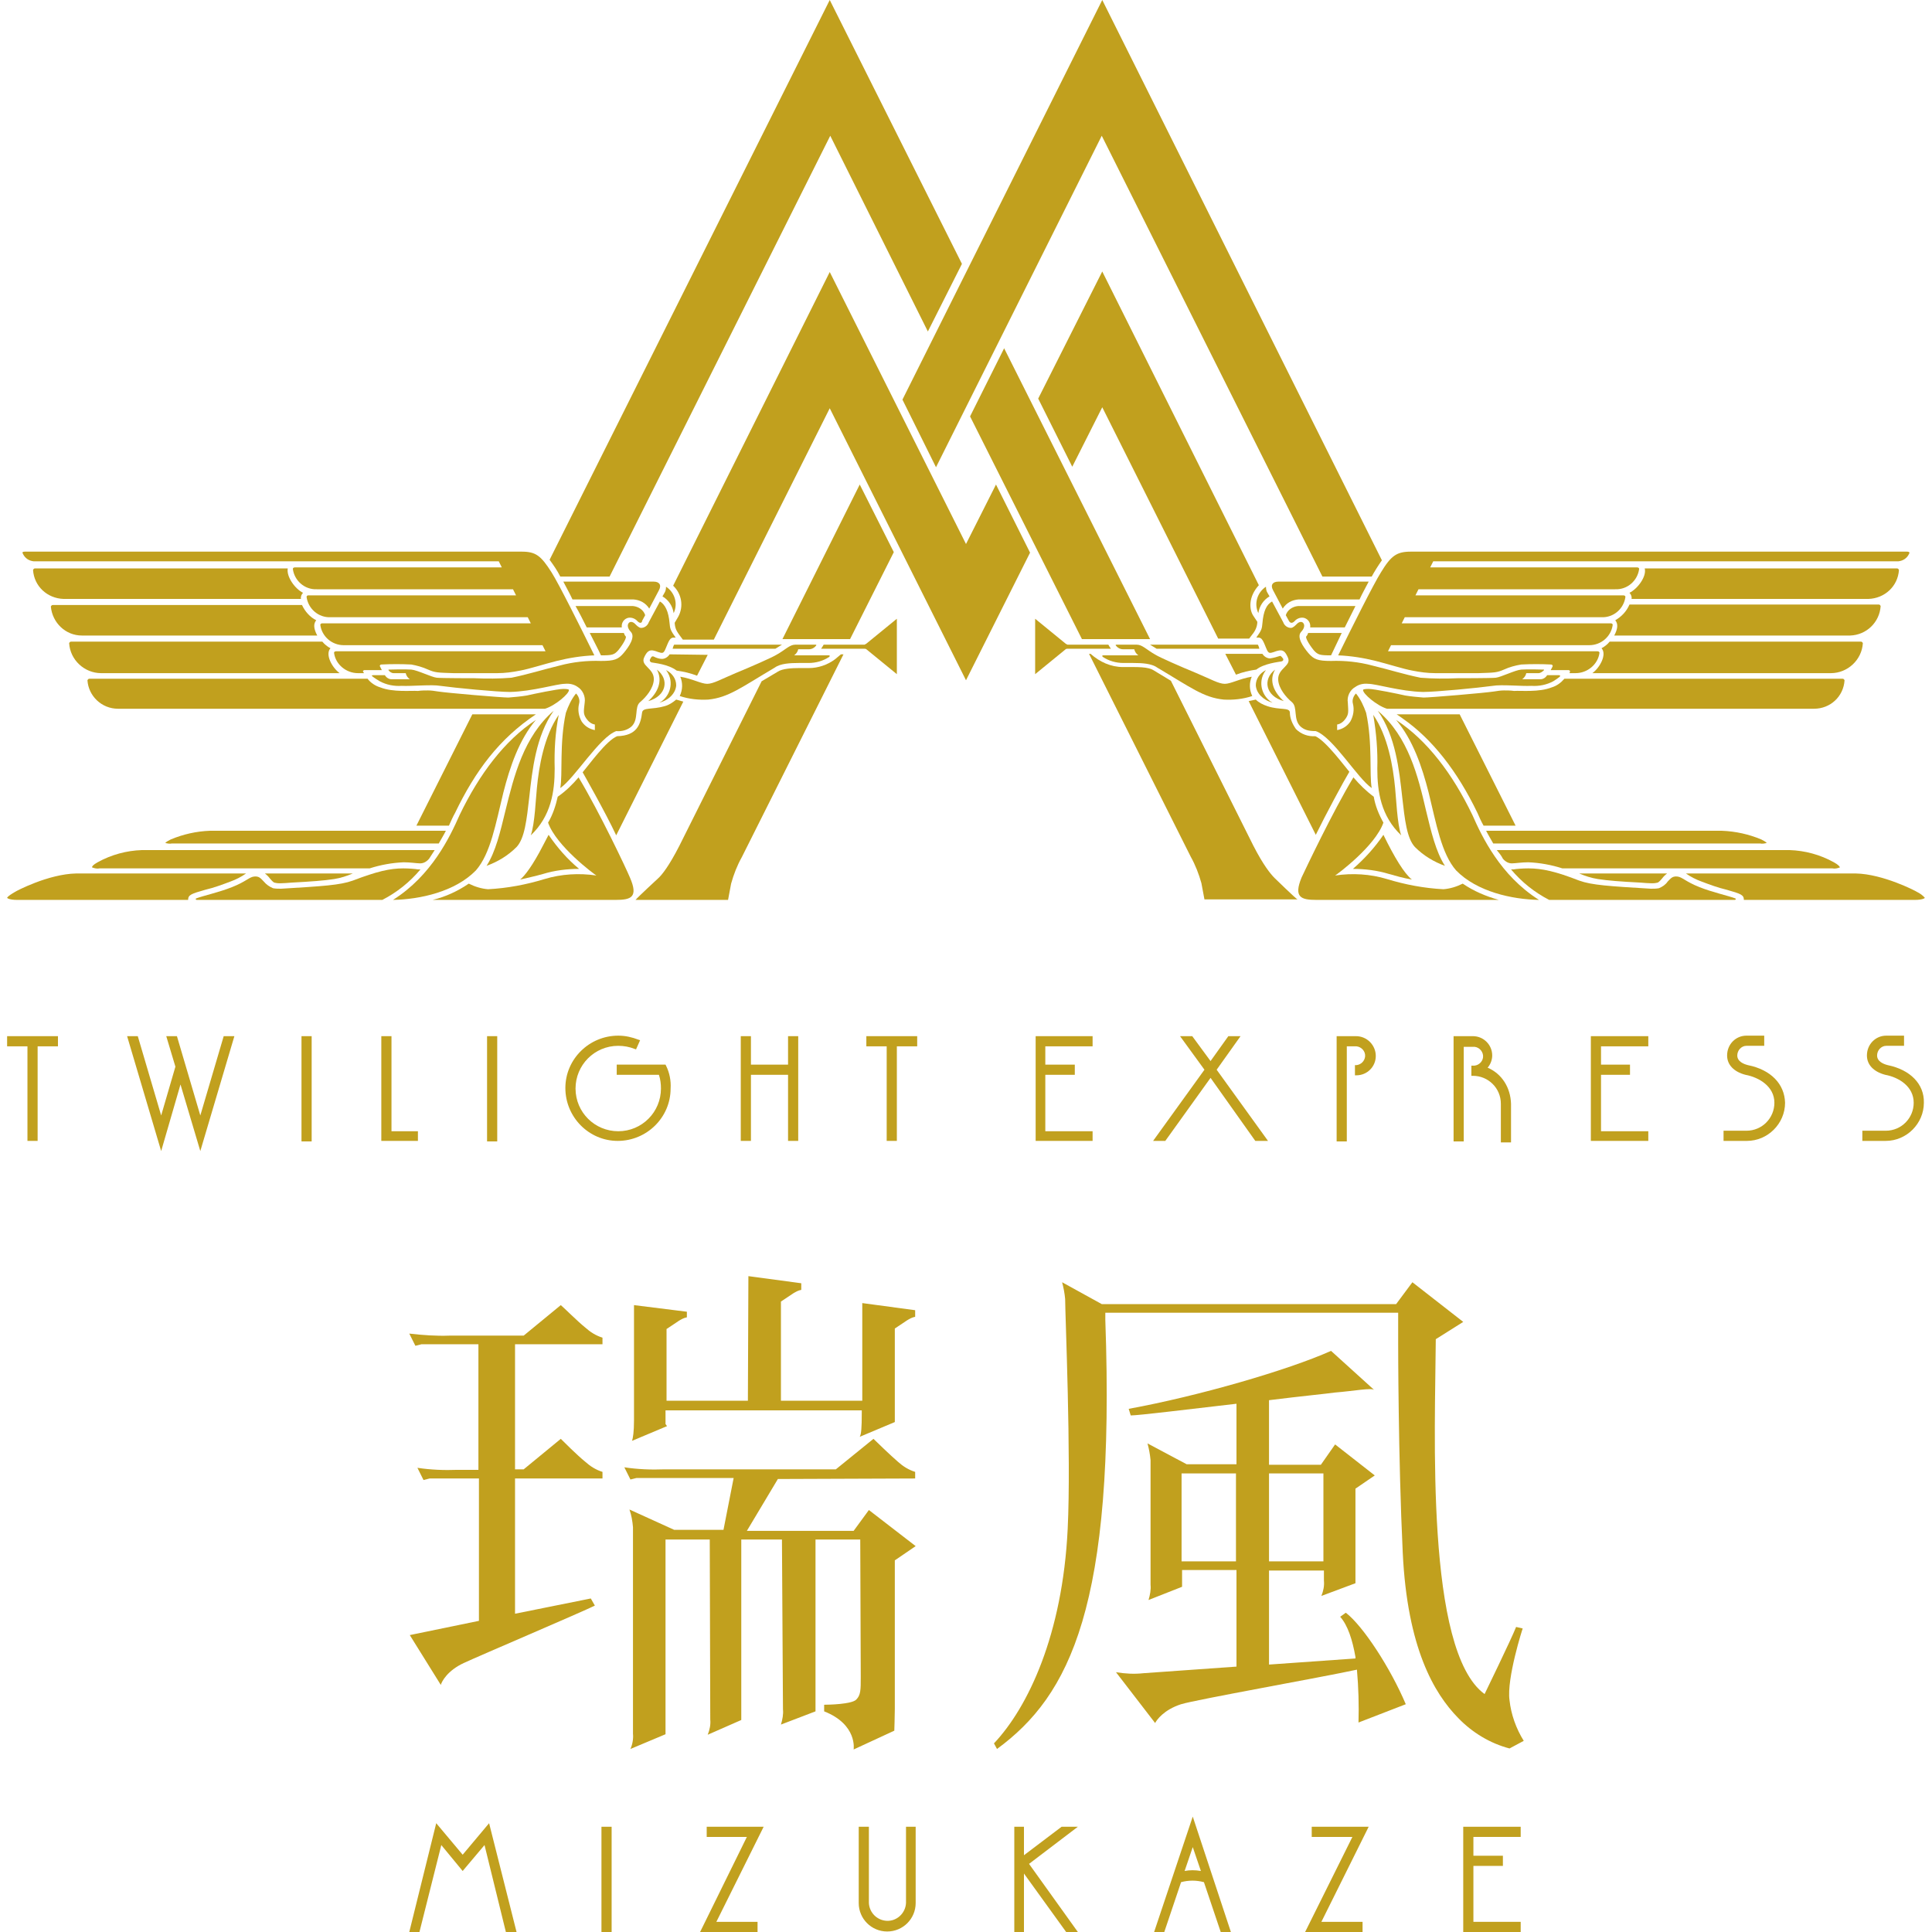 <?xml version="1.0" encoding="utf-8"?>
<!-- Generator: Adobe Illustrator 24.0.3, SVG Export Plug-In . SVG Version: 6.00 Build 0)  -->
<svg version="1.1" id="レイヤー_1" xmlns="http://www.w3.org/2000/svg" xmlns:xlink="http://www.w3.org/1999/xlink" x="0px"
	 y="0px" viewBox="0 0 380 380" style="enable-background:new 0 0 380 380;" xml:space="preserve">
<style type="text/css">
	.st0{fill:#C1A01E;}
</style>
<title>アセット 2</title>
<g id="レイヤー_2_1_">
	<g id="M_logo">
		<polygon class="st0" points="269.2,359.3 258,359.3 258,361.3 266,361.3 256.7,380 268,380 268,378 259.9,378 		"/>
		<polygon class="st0" points="299.1,361.3 299.1,359.3 287.8,359.3 287.8,380 299.1,380 299.1,378 289.8,378 289.8,367 295.6,367 
			295.6,365 289.8,365 289.8,361.3 		"/>
		<path class="st0" d="M178.2,359.3v15c-0.1,2-1.8,3.6-3.8,3.5c-1.9-0.1-3.4-1.6-3.5-3.5v-15h-2v15c0,3.1,2.5,5.6,5.6,5.6
			c3.1,0,5.6-2.5,5.6-5.6c0,0,0,0,0,0v-15H178.2z"/>
		<polygon class="st0" points="150.2,359.3 139,359.3 139,361.3 146.9,361.3 137.7,380 149,380 149,378 140.9,378 		"/>
		<rect x="118.3" y="359.3" class="st0" width="2" height="20.7"/>
		<polygon class="st0" points="212,359.3 208.8,359.3 201.4,364.9 201.4,359.3 199.5,359.3 199.5,380 201.4,380 201.4,368.5 
			209.7,380 212,380 202.4,366.6 		"/>
		<path class="st0" d="M242.1,380l-7.5-22.7L227,380h2l3.3-9.8c1.5-0.4,3-0.4,4.5,0l3.3,9.8H242.1z M233,368l1.6-4.7l1.6,4.7
			C235.1,367.8,234,367.8,233,368L233,368z"/>
		<polygon class="st0" points="96.2,358.6 91,364.8 85.8,358.6 80.5,380 82.5,380 86.8,362.9 91,368 95.3,362.9 99.5,380 101.6,380 
					"/>
		<rect x="59.3" y="203.8" class="st0" width="2" height="20.7"/>
		<rect x="95.8" y="203.8" class="st0" width="2" height="20.7"/>
		<polygon class="st0" points="1.4,203.8 1.4,205.8 5.4,205.8 5.4,224.4 7.4,224.4 7.4,205.8 11.4,205.8 11.4,203.8 		"/>
		<polygon class="st0" points="170.4,203.8 170.4,205.8 174.4,205.8 174.4,224.4 176.4,224.4 176.4,205.8 180.4,205.8 180.4,203.8 
					"/>
		<polygon class="st0" points="77,222.5 77,203.8 75,203.8 75,224.4 82.2,224.4 82.2,222.5 		"/>
		<polygon class="st0" points="155,203.8 155,209.4 147.7,209.4 147.7,203.8 145.7,203.8 145.7,224.4 147.7,224.4 147.7,211.4 
			155,211.4 155,224.4 157,224.4 157,203.8 		"/>
		<path class="st0" d="M131,209.6l-0.1-0.2h-9.6v2h8.3c0.3,0.9,0.4,1.8,0.4,2.7c0,4.6-3.7,8.4-8.4,8.4c-4.6,0-8.4-3.7-8.4-8.4
			c0-4.6,3.7-8.4,8.4-8.4l0,0c1.1,0,2.2,0.2,3.2,0.6l0.3,0.1l0.8-1.8l-0.3-0.1c-1.3-0.5-2.6-0.8-4-0.8c-5.7,0-10.4,4.6-10.4,10.3
			c0,5.7,4.6,10.4,10.3,10.4c5.7,0,10.4-4.6,10.4-10.3c0,0,0,0,0,0C132,212.6,131.7,211,131,209.6"/>
		<polygon class="st0" points="214.9,205.8 214.9,203.8 203.7,203.8 203.7,224.4 214.9,224.4 214.9,222.5 205.6,222.5 205.6,211.4 
			211.4,211.4 211.4,209.4 205.6,209.4 205.6,205.8 		"/>
		<polygon class="st0" points="324.2,205.8 324.2,203.8 312.9,203.8 312.9,224.4 324.2,224.4 324.2,222.5 314.9,222.5 314.9,211.4 
			320.6,211.4 320.6,209.4 314.9,209.4 314.9,205.8 		"/>
		<path class="st0" d="M292.6,210c0.6-0.7,0.9-1.6,0.9-2.4c0-2.1-1.7-3.8-3.8-3.8h-3.8v20.7h2v-18.6h1.8c1-0.1,1.9,0.7,2,1.7
			c0.1,1-0.7,1.9-1.7,2c-0.1,0-0.2,0-0.3,0h-0.3v2h0.3c3,0,5.5,2.4,5.5,5.5v7.6h2v-7.6C297.1,213.9,295.4,211.2,292.6,210"/>
		<path class="st0" d="M266.7,203.8h-3.8v20.7h2v-18.7h1.9c1,0.1,1.8,1,1.7,2c-0.1,0.9-0.8,1.6-1.7,1.7h-0.3v2h0.3
			c2.1,0,3.8-1.7,3.8-3.8S268.9,203.8,266.7,203.8"/>
		<path class="st0" d="M343.8,209.5c-0.8-0.2-2.1-0.7-2.1-1.9c0-1,0.8-1.9,1.8-1.9c0,0,0,0,0,0h3.5v-2h-3.5c-2.1,0-3.8,1.7-3.8,3.9
			c0,1.8,1.3,3.2,3.6,3.8c2.7,0.5,5.7,2.3,5.7,5.5c0,3-2.4,5.5-5.5,5.5H339v2h4.6c4.1,0,7.5-3.4,7.5-7.5
			C351,213.2,348.3,210.4,343.8,209.5"/>
		<path class="st0" d="M371.3,209.5c-0.8-0.2-2.1-0.7-2.1-1.9c0-1,0.8-1.9,1.8-1.9c0,0,0,0,0,0h3.5v-2h-3.5c-2.1,0-3.8,1.7-3.8,3.9
			c0,1.8,1.3,3.2,3.6,3.8c2.7,0.5,5.6,2.3,5.6,5.5c0,3-2.4,5.5-5.5,5.5h-4.6v2h4.6c4.1,0,7.5-3.4,7.5-7.5
			C378.5,213.2,375.7,210.4,371.3,209.5"/>
		<polygon class="st0" points="239.3,210.4 244,203.8 241.6,203.8 238.1,208.7 234.5,203.8 232.1,203.8 236.9,210.4 226.8,224.4 
			229.2,224.4 238.1,212 246.9,224.4 249.4,224.4 		"/>
		<polygon class="st0" points="46.1,203.8 44,203.8 39.4,219.4 34.8,203.8 32.7,203.8 34.5,209.8 31.7,219.4 27.1,203.8 25,203.8 
			31.7,226.4 35.5,213.3 39.4,226.4 		"/>
		<path class="st0" d="M299.5,320.3l-1.3-0.3c-0.9,2.3-6.2,13.2-6.2,13.2c-11.7-8.5-9.7-52.1-9.6-69.8l5.4-3.4l-10-7.8l-3.2,4.3
			h-57.9l-7.8-4.3c0.3,1.1,0.5,2.2,0.6,3.3c0,3.1,1.2,30.9,0.5,45.2c-1,20.8-7.8,35.1-14.5,42.2l0.6,1.1
			c14.3-10.5,23.3-28.1,21.3-84.4v-1.4h57.6v6c0,0,0,22.4,0.9,41.2s6.2,27.7,10.9,32.5c2.8,2.9,6.3,5,10.1,6l2.8-1.5
			c-1.5-2.4-2.5-5.2-2.8-8C296.3,330.2,299.5,320.2,299.5,320.3"/>
		<path class="st0" d="M264.7,317.2l-1.1,0.8c1.5,1.7,2.4,4.5,3,7.9v0.3l-17,1.2v-18.5h10.8v2c0.1,1-0.1,2-0.5,3l6.7-2.5v-18.6
			l3.8-2.6l-7.8-6.1l-2.8,4l-10.2,0v-12.7c6.4-0.8,11.6-1.3,12.9-1.5c3.8-0.3,7.3-1,7.8-0.5l-8.5-7.7c-8.5,3.8-26.1,8.9-39.8,11.4
			l0.4,1.3c1.5,0,11.3-1.2,20.8-2.3v11.9h-9.8l-7.7-4.1c0.3,1.1,0.5,2.2,0.6,3.3v24.5c0.1,1-0.1,2-0.4,3l6.6-2.6v-3.3h10.7v19
			l-18.3,1.3c-1.8,0.2-3.6,0.1-5.4-0.2l7.7,10c0.3-0.6,1.7-2.6,5.1-3.7c2.9-0.9,27.7-5.3,34.6-6.8v0.1c0.3,3.4,0.4,6.9,0.3,10.3
			l9.3-3.6C273.5,328.1,268.1,319.8,264.7,317.2 M260.3,289.8v17.3h-10.7v-17.3L260.3,289.8z M232.4,289.8h10.7v17.3h-10.7
			L232.4,289.8z"/>
		<path class="st0" d="M180,290.8v-1.3c-1.3-0.4-2.4-1.1-3.4-2c-1.4-1.2-4.4-4.1-4.8-4.5l-7.4,6h-33.7c-2.6,0.1-5.3,0-7.9-0.4
			l1.2,2.4c0.4-0.1,0.8-0.2,1.2-0.3h19.1l-2,10.2h-9.7l-8.8-4c0.4,1.1,0.6,2.3,0.7,3.5V341c0.1,1-0.1,2.1-0.5,3l6.9-2.9v-38.3h8.7
			l0.1,35.4c0.1,1-0.1,2-0.5,3l6.6-2.9v-35.5h8l0.2,33.4c0.1,1-0.1,2-0.4,3l6.8-2.6v-33.8h8.8l0.1,27c0,2.6,0,3.6-0.9,4.5
			s-5.4,1-6.3,1v1.3c6.6,2.6,5.8,7.5,5.8,7.5l8-3.7c0,0,0.1-3.1,0.1-4.3v-29.2l4.1-2.8l-9.2-7.1l-3,4.1h-21l6.1-10.2L180,290.8z"/>
		<path class="st0" d="M130.9,280.1v-2.7h38.6v0.5l0,0c0,2.9-0.1,4.2-0.4,4.7l6.9-2.9v-18.4l2.4-1.6c0.5-0.3,1-0.6,1.6-0.7v-1.3
			l-10.4-1.4l0,19.2h-16v-19.5l2.4-1.6c0.5-0.3,1-0.6,1.6-0.7v-1.3l-10.4-1.4l-0.1,24.5h-16v-14.1l2.4-1.6c0.5-0.3,1-0.6,1.6-0.7
			V258l-10.4-1.3v22.7l0,0c0,2.2-0.2,3.5-0.4,4l6.9-2.9L130.9,280.1z"/>
		<path class="st0" d="M110.3,256.7l-7.3,6H88.4c-2.6,0.1-5.3-0.1-7.9-0.4l1.2,2.4c0.4-0.1,0.8-0.2,1.2-0.3h11.2v24.7H90
			c-2.6,0.1-5.3,0-7.9-0.4l1.2,2.4c0.4-0.1,0.8-0.2,1.2-0.3h9.7v28l-13.6,2.8l6.1,9.8c0.2-0.7,1.3-2.8,4.5-4.3
			c3-1.4,23.2-10,25.8-11.3l-0.8-1.4l-14.9,3v-26.6h17.2v-1.3c-1.3-0.4-2.4-1.1-3.4-2c-1.5-1.2-4.4-4.1-4.8-4.5l-7.3,6h-1.7v-24.6
			h17.2v-1.3c-1.3-0.4-2.4-1.1-3.4-2C113.6,259.9,110.7,257,110.3,256.7"/>
		<polygon class="st0" points="153.9,125.7 167.2,125.7 175.8,108.6 169.1,95.3 		"/>
		<path class="st0" d="M133,137.6c-0.7,0.6-1.5,1.1-2.3,1.3c-2.4,0.7-4.2,0.2-4.4,1.2c-0.3,2.4-1,4.6-4.9,4.7
			c-2.1,0.8-5.6,5.7-6.8,7.1c0,0,4.5,7.9,6.6,12.4l13.2-26.3L133,137.6z"/>
		<path class="st0" d="M88.3,162.4c0.4-0.9,0.8-1.8,1.2-2.5c4-8.3,8.7-14.6,15.9-19.4H92.9l-11,21.9H88.3z"/>
		<path class="st0" d="M110.2,113.4h9.7l43.4-86.7l19.2,38.5l6.7-13.3L163.2,0l-55.1,110.1C108.9,111.2,109.6,112.2,110.2,113.4z"/>
		<path class="st0" d="M184.1,91.9l32.6-65.2l43.4,86.7h9.7c0.6-1.1,1.3-2.2,2-3.2L216.8,0l-39.3,78.6L184.1,91.9z"/>
		<path class="st0" d="M247.6,115.1l-30.8-61.7l-12.6,25l6.7,13.4l5.9-11.7l22.8,45.5h6.1l0.6-0.8c0.6-0.7,1-1.6,1-2.5l-0.8-1.2
			C245.7,119.9,245.5,117.4,247.6,115.1z"/>
		<path class="st0" d="M251.8,129c-0.6,0.2-1.3,0.4-2,0.5c-0.6,0-1.2-0.4-1.5-0.9H241l2.1,4.1c1.3-0.5,2.6-0.8,4-1
			c1.5-1.2,4.4-1.5,4.9-1.6s0.4-0.4,0.4-0.5l0,0C252,129,251.8,129,251.8,129z"/>
		<path class="st0" d="M272.1,164.2c-1.7,2.5-3.7,4.7-6,6.7c2.4,0,4.8,0.3,7.1,1c1.4,0.4,2.8,0.8,4.5,1.1
			C276.2,171.8,274.3,168.7,272.1,164.2z"/>
		<path class="st0" d="M258.7,144.8c-1.4,0.1-2.8-0.4-3.8-1.4c-0.7-1-1.2-2.1-1.2-3.3c-0.1-1-2-0.4-4.4-1.2
			c-0.9-0.3-1.7-0.7-2.3-1.3l-1.4,0.3l13.2,26.3c1.9-3.9,5.4-10.4,6.6-12.4C264.6,150.9,260.8,145.7,258.7,144.8z"/>
		<path class="st0" d="M131.7,128.7c-0.3,0.5-0.9,0.9-1.5,0.9c-0.5,0-1.1-0.2-1.5-0.4c-0.1-0.1-0.3-0.1-0.4-0.1c0,0-0.2,0-0.5,0.7
			l0,0c0,0.1,0,0.4,0.4,0.5c0.4,0.1,3.2,0.3,4.9,1.6c1.4,0.2,2.7,0.5,4,1l2.1-4.1L131.7,128.7z"/>
		<path class="st0" d="M250.7,172.7c-0.8-0.8-2.2-2.5-4.2-6.4l-16.2-32.4l-3.3-2c-1.2-0.8-3.2-0.7-6.1-0.7c-2.4,0-4.6-1-6.4-2.6
			h-0.3l20,39.9c0.9,1.6,1.6,3.4,2.1,5.2l0.6,3.2h18.3C254.9,176.8,250.7,172.7,250.7,172.7z"/>
		<path class="st0" d="M287.1,140.5h-12.4c0,0,0.5,0.3,1.3,0.9c5.7,4,10.6,10.2,14.6,18.5c0.3,0.7,0.7,1.6,1.2,2.5h6.3L287.1,140.5z
			"/>
		<path class="st0" d="M165.4,128.7l-1.2,1c-1.5,1.1-3.3,1.7-5.1,1.7h-2c-1.3,0-3.2,0.1-4.1,0.7l-3.2,1.9l0,0l-16.2,32.4
			c-2,3.9-3.4,5.7-4.2,6.4c0,0-3.9,3.6-4.4,4.2h18.2l0.6-3.2c0.5-1.8,1.2-3.6,2.1-5.2l20-39.9L165.4,128.7z"/>
		<path class="st0" d="M102.3,173c1.3-0.3,3.1-0.7,4.5-1.1c2.3-0.7,4.7-1,7.1-1l0,0c-2.3-1.9-4.3-4.2-6-6.7l-1.1,2.1
			C104.8,170.2,103.2,172.3,102.3,173z"/>
		<path class="st0" d="M190,107l-26.8-53.5l-30.8,61.7c1.7,1.6,2.1,4.1,1,6.1l-0.7,1.2c0.1,1.4,0.5,1.8,1.6,3.3h6.1l22.8-45.5
			l26.8,53.5l12.6-25.1l-6.7-13.4L190,107z"/>
		<polygon class="st0" points="197.5,68.5 190.8,81.9 212.8,125.7 226.2,125.7 		"/>
		<path class="st0" d="M249.3,116.6l0.4,0.7c-1.2,0.7-2,1.9-2.2,3.3c-0.9-1.9-0.2-4.1,1.5-5.2C249,115.9,249.1,116.3,249.3,116.6z"
			/>
		<path class="st0" d="M251.4,114.4h17.8c-0.5,1-1.2,2.2-1.8,3.5h-12c-1.3,0.1-2.4,0.7-3.1,1.8l-1.9-3.6
			C249.8,115,250.4,114.4,251.4,114.4z"/>
		<path class="st0" d="M254.6,122.2c0.5-0.6,1.4-0.9,2.1-0.6c0.7,0.3,1.1,1,1,1.8h6.8c0.7-1.4,1.4-2.8,2.1-4.2h-11.3
			c-1.1,0.1-2.1,0.8-2.4,1.8l0.6,1.1C253.7,122.5,254.1,122.7,254.6,122.2z"/>
		<path class="st0" d="M261.8,128.9c-2.2,0-2.6-0.1-3.4-1c-1.2-1.5-1.6-2.5-1.5-2.7c0.2-0.2,0.3-0.4,0.4-0.7h6.6L261.8,128.9z"/>
		<path class="st0" d="M373.1,111.8c0.2,0,0.3,0.1,0.4,0.3c-0.2,3.2-2.8,5.6-6,5.7h-46.6c0.1-0.4-0.1-0.9-0.4-1.2
			c1.6-0.8,3.4-3.2,3-4.8H373.1z"/>
		<path class="st0" d="M363.9,125h-46.4c0.7-1.3,0.8-2.3,0.2-3c1.2-0.7,2.2-1.7,2.8-3.1h49c0.2,0,0.3,0.1,0.4,0.3
			C369.7,122.4,367.1,124.9,363.9,125z"/>
		<path class="st0" d="M366.4,126.5c-0.2,3.3-3,5.9-6.3,5.9h-46.9c1.5-1.1,2.9-3.7,1.8-4.9c0.6-0.3,1.2-0.8,1.6-1.3H366
			C366.2,126.2,366.3,126.3,366.4,126.5z"/>
		<path class="st0" d="M305.2,135.2c1-0.3,1.8-0.9,2.5-1.7h54.7c0.2,0,0.3,0.1,0.4,0.3c-0.2,3.2-2.8,5.6-6,5.6h-84
			c-2-0.6-4.8-3-4.7-3.7c0-0.1,0.3-0.2,1.1-0.2c1.1,0,5.9,1,7.2,1.3c1.2,0.2,2.4,0.3,3.6,0.4c1.3,0,12-0.9,13.9-1.2
			c0.6-0.1,1.3-0.2,1.9-0.2c0.6,0,1.3,0,2,0.1C299.1,135.8,302.7,136.2,305.2,135.2z"/>
		<path class="st0" d="M249,131.8c-1.5,1.9-1.1,4.6,0.8,6.1c0.2,0.1,0.3,0.2,0.5,0.3c-1.9-0.5-3.2-1.9-3.3-3.4
			C247,133.5,247.8,132.4,249,131.8z"/>
		<path class="st0" d="M250.8,131.7c-2.5,1.9-1.9,5.2,1.7,6.2C250.6,136.2,249.5,133.9,250.8,131.7z"/>
		<path class="st0" d="M247.4,126.8c0.1,0.1,0.3,0.7,0.3,0.8h-20.2l-1.3-0.8L247.4,126.8z"/>
		<path class="st0" d="M210,126.8h8c0,0,0.4,0.7,0.5,0.8h-8.5c-0.1,0-0.3,0-0.4,0.1l-6,4.9v-10.9l6,4.9
			C209.8,126.7,209.9,126.8,210,126.8z"/>
		<path class="st0" d="M270.9,151.2c0.1-3.6-0.2-7.1-0.8-10.6c2.9,4.2,3.9,10.2,4.3,14.4c0.2,1.8,0.4,7.1,1.2,9.3
			C271.6,160.5,270.9,155.7,270.9,151.2z"/>
		<path class="st0" d="M280.5,159.5c1,4.1,1.9,8,3.7,10.8c-2.2-0.8-4.2-2-5.9-3.7c-1.6-1.7-2-5.4-2.5-9.8c-0.6-5.4-1.3-12-4.8-17
			C277,144.9,278.9,152.6,280.5,159.5z"/>
		<path class="st0" d="M289.6,160.3c1.9,4.3,5.5,11.9,13.1,16.7c-5.3-0.1-12.2-1.6-16.3-5.8c-2.9-3.3-3.9-9.2-5.4-15.3
			c-1.3-5.1-3.1-10.4-6.4-14.3C280.7,145.6,285.7,152.2,289.6,160.3z"/>
		<path class="st0" d="M266.2,152.9c1.2,1.4,2.5,2.7,4,3.8c0.3,1.8,1,3.5,1.9,5.1c-1.6,4.6-9,10.1-9.5,10.4
			c3.4-0.5,6.9-0.3,10.2,0.7c3.6,1.1,7.3,1.8,11.1,2c1.3-0.1,2.6-0.5,3.8-1.1c2.2,1.5,4.6,2.5,7.1,3.2h-35.9c-3,0-4.5-0.5-2.9-4.4
			C256.8,170.9,262.1,159.7,266.2,152.9z"/>
		<path class="st0" d="M326.3,174.7c-0.5,0.1-1.1,0.1-1.6,0.1c-8.2-0.5-11.6-0.7-14.1-1.6c-4.6-1.8-7.3-2.4-10-2.4
			c-1.1,0-2.4,0.1-2.9,0.2h-0.5c2.1,2.5,4.6,4.5,7.5,6h23.9h12.6c0.2,0,0.3-0.2,0.1-0.3c-1.3-0.5-4.5-1.2-7-2.2
			c-2.8-1.1-3.4-2-4.4-2.1s-1.3,0.4-1.9,1C327.6,174,327,174.4,326.3,174.7z"/>
		<path class="st0" d="M294.4,167.2H352c3,0.1,6,0.9,8.7,2.4c0.9,0.5,1.1,0.8,1.2,1c-0.5,0.2-1,0.3-1.5,0.2h-53.1
			c-2.2-0.7-4.4-1.1-6.7-1.2c-1.3,0-2.5,0.2-3,0.2c-0.8,0.1-1.5-0.3-2-0.9C295.3,168.3,294.9,167.8,294.4,167.2z"/>
		<path class="st0" d="M346.4,165.1c0.4,0.2,0.8,0.4,1.1,0.7c-0.4,0.1-0.9,0.2-1.3,0.1h-52.5c-0.5-0.9-1-1.7-1.4-2.5h46.3
			C341.4,163.5,344,164.1,346.4,165.1z"/>
		<path class="st0" d="M322.7,173.6c-3.9-0.2-6.5-0.4-8.4-0.7c-1.3-0.2-2.5-0.6-3.7-1.1h17.3c-0.4,0.3-0.7,0.6-1,1
			c-0.7,0.8-0.7,0.8-1.4,0.9S322.7,173.6,322.7,173.6z"/>
		<path class="st0" d="M377,175.4c0.6,0.3,1.2,0.7,1.6,1.2c0,0-0.3,0.4-2,0.4H343c0-1-0.6-1.2-3.4-2c-1.7-0.4-3.3-1-4.9-1.6
			c-1.1-0.4-2.1-0.9-3.1-1.6H365C370.4,171.9,376.9,175.3,377,175.4z"/>
		<path class="st0" d="M375.1,108.5h-97.6c-2.8,0-3.9,0.8-5.9,4.1c-1.4,2.2-5.8,11-8.4,16.3c2.5,0.1,5,0.5,7.4,1.1
			c2.4,0.6,5.5,1.6,7.2,1.9c1.5,0.3,3,0.5,4.5,0.5h8.5c3.2-0.1,3.6-0.1,5-0.7c1.1-0.5,2.2-0.8,3.4-1c2-0.1,3.9-0.1,5.9,0
			c0.2,0,0.3,0.2,0.3,0.3s-0.4,0.8-0.4,0.8h3.5c0.1,0,0.3,0.1,0.3,0.2c0,0.1,0,0.1,0,0.1l-0.1,0.3h1.2c2.3,0,4.4-1.7,4.7-4
			c0-0.2-0.2-0.3-0.4-0.3h-41.2l0.6-1.2h39c2.3,0,4.3-1.7,4.6-4c0-0.2-0.2-0.3-0.4-0.3h-41.1l0.6-1.2H315c2.4,0.1,4.4-1.7,4.7-4
			c0-0.2-0.2-0.3-0.4-0.3h-40.9l0.6-1.2h38.7c2.4,0.1,4.4-1.7,4.7-4c0-0.2-0.2-0.3-0.4-0.3h-40.7l0.6-1.2h91.5
			c0.9-0.1,1.7-0.6,2.1-1.5C375.7,108.6,375.4,108.5,375.1,108.5z"/>
		<path class="st0" d="M246.2,133.1c-2.4,0.4-4.1,1.4-5.3,1.4s-2.7-0.9-5.8-2.2c-2.7-1.1-7-3-7.8-3.5c-1.8-1-2.6-2-3.7-2h-4
			c-0.2,0-0.2,0.1-0.1,0.2c0.3,0.4,0.8,0.7,1.4,0.7h2.2c0.1,0.5,0.4,0.9,0.8,1.2H217c-0.2,0-0.3,0.1-0.1,0.3
			c1.2,0.8,2.6,1.2,4.1,1.2h1.9c1.7,0,3.6,0.1,4.7,0.9c6.6,3.9,9.1,5.9,13.1,6.3c1.9,0.1,3.8-0.1,5.6-0.7
			C245.7,135.6,245.7,134.3,246.2,133.1z"/>
		<path class="st0" d="M306.6,132.8h-2.3c-0.3,0.5-0.8,0.8-1.3,0.8h-3.6c0.4-0.3,0.7-0.7,0.8-1.2h2.4c0.4,0,0.8-0.3,1.1-0.6
			c0-0.1,0-0.1-0.1-0.1s-3.2-0.1-4.4,0s-4,1.5-5,1.6c-0.8,0.1-7.4,0.1-7.5,0.1c-2.4,0.1-4.9,0.1-7.3-0.1c-3.4-0.7-5.8-1.5-9.5-2.4
			c-2.6-0.7-5.4-1-8.1-0.9c-2.6,0-3.4-0.3-4.5-1.6c-1-1.2-2.3-3.1-1.4-4.1c0.2-0.2,1-1.1,0.4-1.8c-0.3-0.3-0.8-0.2-1.2,0.2
			s-0.8,0.8-1.2,0.8c-0.7,0-1.3-0.5-1.5-1.1l-2.2-4.1c-1.1,0.6-1.7,1.9-1.9,4.3c-0.1,1-0.1,1.3-1.2,2.8c0.5,0,0.6,0,0.8,0.1
			c0.4,0.2,0.6,0.7,0.9,1.4s0.5,1.4,0.9,1.5s1.4-0.4,1.6-0.4c1.1-0.3,1.5,0.2,2,1.3c0.8,1.7-2,2.1-1.9,4.4c0.1,1.7,1.5,3.4,2.7,4.4
			s0.2,3.4,1.7,4.8c0.7,0.6,1.4,0.9,3,0.9c3.4,1.2,8.2,9.3,11,11.2c-0.5-2.6,0.2-8.8-1.1-14.8c-0.5-1.4-1.1-2.7-2-3.8
			c-0.5,0.5-0.8,1.3-0.6,2c0.3,1.2,0.1,2.4-0.5,3.5c-0.6,0.9-1.5,1.5-2.6,1.7v-1.1c0.7-0.1,1.3-0.6,1.7-1.2c0.6-0.9,0.5-1.3,0.4-3.1
			c-0.2-1.2,0.4-2.5,1.5-3.1c0.7-0.5,1.6-0.7,2.5-0.6c1.6,0,6.3,1.5,10.8,1.6c2.5,0,10.8-0.8,13.7-1.2c1.7-0.3,5.7,0.1,7.6,0
			c1.5,0.1,3-0.2,4.3-0.9c0.5-0.3,0.9-0.6,1.3-0.9C306.9,132.9,306.9,132.8,306.6,132.8z"/>
		<path class="st0" d="M130.7,116.6l-0.4,0.7c1.2,0.7,2,1.9,2.2,3.3c0.9-1.9,0.2-4.1-1.5-5.2C131,115.9,130.9,116.3,130.7,116.6z"/>
		<path class="st0" d="M128.6,114.4h-17.8c0.5,1,1.2,2.2,1.8,3.5h12c1.3,0.1,2.4,0.7,3.1,1.8l1.9-3.6
			C130.2,115,129.6,114.4,128.6,114.4z"/>
		<path class="st0" d="M125.4,122.2c-0.5-0.6-1.4-0.9-2.1-0.6c-0.7,0.3-1.1,1-1,1.8h-6.9c-0.7-1.4-1.4-2.8-2.2-4.2h11.3
			c1.1,0.1,2.1,0.8,2.4,1.8l-0.6,1.1C126.3,122.5,125.9,122.7,125.4,122.2z"/>
		<path class="st0" d="M118.2,128.9c2.2,0,2.6-0.1,3.4-1c1.2-1.5,1.6-2.5,1.5-2.7c-0.2-0.2-0.3-0.4-0.4-0.7H116
			C116.8,126.1,117.6,127.6,118.2,128.9z"/>
		<path class="st0" d="M6.9,111.8c-0.2,0-0.3,0.1-0.4,0.3c0.2,3.2,2.8,5.6,6,5.7h46.7c-0.1-0.4,0.1-0.9,0.4-1.2
			c-1.6-0.8-3.3-3.2-3-4.8H6.9z"/>
		<path class="st0" d="M16.1,125h46.3c-0.7-1.3-0.8-2.3-0.2-3c-1.2-0.6-2.2-1.7-2.8-3h-49c-0.2,0-0.3,0.1-0.4,0.3
			C10.3,122.5,12.9,125,16.1,125z"/>
		<path class="st0" d="M13.6,126.5c0.2,3.3,3,5.9,6.3,5.9h46.9c-1.5-1.1-2.9-3.7-1.8-4.9c-0.6-0.3-1.2-0.8-1.6-1.3H14
			C13.8,126.2,13.7,126.3,13.6,126.5z"/>
		<path class="st0" d="M74.8,135.2c-1-0.3-1.9-0.9-2.5-1.7H17.6c-0.2,0-0.3,0.1-0.4,0.3c0.2,3.1,2.8,5.6,6,5.6h84
			c2-0.6,4.8-3,4.7-3.7c0-0.1-0.3-0.2-1.1-0.2c-1.1,0-5.9,1-7.2,1.3c-1.2,0.2-2.4,0.3-3.6,0.4c-1.3,0-12-0.9-13.9-1.2
			c-0.6-0.1-1.3-0.2-1.9-0.2c-0.6,0-1.3,0-2,0.1C80.9,135.8,77.3,136.2,74.8,135.2z"/>
		<path class="st0" d="M131,131.8c1.5,1.9,1.1,4.6-0.8,6.1c-0.2,0.1-0.3,0.2-0.5,0.3c1.9-0.5,3.2-1.9,3.3-3.4
			C133,133.5,132.2,132.4,131,131.8z"/>
		<path class="st0" d="M129.2,131.7c2.5,1.9,1.9,5.2-1.7,6.2C129.4,136.2,130.4,133.9,129.2,131.7z"/>
		<path class="st0" d="M132.6,126.8c-0.1,0.1-0.3,0.7-0.3,0.8h20.2l1.3-0.8L132.6,126.8z"/>
		<path class="st0" d="M170,126.8h-8c0,0-0.4,0.7-0.5,0.8h8.5c0.1,0,0.3,0,0.4,0.1l6,4.9v-10.9l-6,4.9
			C170.2,126.7,170.1,126.8,170,126.8z"/>
		<path class="st0" d="M109.1,151.2c-0.1-3.6,0.1-7.1,0.8-10.6c-2.9,4.2-3.9,10.2-4.3,14.4c-0.2,1.8-0.4,7.1-1.2,9.3
			C108.4,160.5,109.1,155.7,109.1,151.2z"/>
		<path class="st0" d="M99.4,159.5c-1,4.1-1.9,8-3.7,10.8c2.2-0.8,4.2-2,5.9-3.7c1.6-1.7,2-5.4,2.5-9.8c0.6-5.4,1.3-12,4.8-17
			C103,144.9,101.1,152.6,99.4,159.5z"/>
		<path class="st0" d="M90.4,160.3c-1.9,4.3-5.5,11.9-13.1,16.7c5.3-0.1,12.2-1.6,16.3-5.8c2.9-3.3,3.9-9.2,5.4-15.3
			c1.3-5.1,3.1-10.4,6.4-14.3C99.3,145.6,94.3,152.2,90.4,160.3z"/>
		<path class="st0" d="M113.8,152.9c-1.2,1.4-2.5,2.7-4.1,3.8c-0.4,1.8-1,3.6-1.9,5.1c1.6,4.6,9,10.1,9.5,10.4
			c-3.4-0.5-6.9-0.3-10.2,0.7c-3.6,1.1-7.3,1.8-11.1,2c-1.3-0.1-2.6-0.5-3.8-1.1c-2.2,1.5-4.6,2.6-7.1,3.2h36c3,0,4.5-0.5,2.8-4.4
			C123.2,170.9,117.9,159.7,113.8,152.9z"/>
		<path class="st0" d="M53.7,174.7c0.5,0.1,1.1,0.1,1.6,0.1c8.2-0.5,11.6-0.7,14.1-1.6c4.7-1.8,7.3-2.4,9.9-2.4
			c1.1,0,2.4,0.1,2.9,0.2h0.5c-2.1,2.5-4.6,4.5-7.5,6H51.4H38.7c-0.2,0-0.3-0.2-0.1-0.3c1.3-0.5,4.5-1.2,7-2.2
			c2.8-1.1,3.4-2,4.4-2.1s1.3,0.4,1.9,1C52.4,174,53,174.4,53.7,174.7z"/>
		<path class="st0" d="M85.5,167.2H27.9c-3,0.1-6,0.9-8.7,2.4c-0.9,0.5-1.1,0.8-1.1,1c0.5,0.2,1,0.3,1.5,0.2h53.1
			c2.2-0.7,4.4-1.1,6.7-1.2c1.3,0,2.5,0.2,3,0.2c0.8,0.1,1.5-0.3,2-0.9C84.8,168.3,85.1,167.8,85.5,167.2z"/>
		<path class="st0" d="M33.6,165.1c-0.4,0.2-0.8,0.4-1.1,0.7c0.4,0.1,0.9,0.2,1.3,0.1h52.5c0.5-0.9,1-1.7,1.4-2.5H41.3
			C38.6,163.5,36,164.1,33.6,165.1z"/>
		<path class="st0" d="M57.3,173.6c3.8-0.2,6.5-0.4,8.4-0.7c1.3-0.2,2.5-0.6,3.7-1.1H52.1c0.4,0.3,0.7,0.6,1,1
			c0.7,0.8,0.7,0.8,1.4,0.9S57.3,173.6,57.3,173.6z"/>
		<path class="st0" d="M3,175.4c-0.7,0.4-1.5,0.9-1.6,1.2c0,0,0.3,0.4,2,0.4H37c0-1,0.6-1.2,3.4-2c1.7-0.4,3.3-1,4.9-1.6
			c1.1-0.4,2.1-0.9,3.1-1.6H15C9.5,171.9,3.1,175.3,3,175.4z"/>
		<path class="st0" d="M4.9,108.5h97.7c2.8,0,3.8,0.8,5.9,4.1c1.4,2.2,5.8,11,8.4,16.3c-2.5,0.1-5,0.5-7.4,1.1
			c-2.4,0.6-5.5,1.6-7.2,1.9c-1.5,0.3-3,0.5-4.5,0.5h-8.6c-3.2-0.1-3.6-0.1-5-0.7c-1.1-0.5-2.2-0.8-3.3-1c-2-0.1-3.9-0.1-5.9,0
			c-0.2,0-0.3,0.2-0.3,0.3l0.4,0.8h-3.4c-0.1,0-0.3,0.1-0.3,0.2c0,0.1,0,0.1,0,0.1l0.2,0.3h-1.2c-2.3,0-4.4-1.7-4.7-4
			c0-0.2,0.2-0.3,0.4-0.3h41.2l-0.6-1.2H67.6c-2.3,0-4.3-1.7-4.6-4c0-0.2,0.2-0.3,0.4-0.3h41l-0.6-1.2H65c-2.4,0.1-4.4-1.7-4.7-4
			c0-0.2,0.2-0.3,0.3-0.3h40.9l-0.6-1.2H62.3c-2.4,0.1-4.4-1.7-4.7-4c0-0.2,0.2-0.3,0.4-0.3h40.7l-0.6-1.2H6.6
			c-0.9-0.1-1.7-0.6-2.1-1.5C4.3,108.6,4.5,108.5,4.9,108.5z"/>
		<path class="st0" d="M133.8,133.1c2.4,0.4,4.1,1.4,5.3,1.4s2.7-0.9,5.8-2.2c2.7-1.1,7-3,7.8-3.5c1.8-1,2.6-2,3.7-2h4
			c0.2,0,0.2,0.1,0.1,0.2c-0.3,0.4-0.8,0.7-1.4,0.7H157c-0.1,0.5-0.4,0.9-0.8,1.2h6.8c0.2,0,0.3,0.1,0.1,0.3
			c-1.2,0.8-2.6,1.2-4.1,1.2h-1.9c-1.7,0-3.6,0.1-4.7,0.9c-6.6,3.9-9.1,5.9-13.1,6.3c-1.9,0.1-3.8-0.1-5.6-0.7
			C134.3,135.6,134.3,134.3,133.8,133.1z"/>
		<path class="st0" d="M73.4,132.8h2.3c0.3,0.5,0.8,0.8,1.3,0.8h3.6c-0.4-0.3-0.7-0.7-0.8-1.2h-2.4c-0.4,0-0.8-0.3-1-0.6
			c0-0.1,0-0.1,0.1-0.1s3.2-0.1,4.4,0s4,1.5,5,1.6c0.8,0.1,7.4,0.1,7.4,0.1c2.4,0.1,4.9,0.1,7.3-0.1c3.4-0.7,5.8-1.5,9.5-2.4
			c2.6-0.7,5.4-1,8.1-0.9c2.7,0,3.4-0.3,4.5-1.6c1-1.2,2.3-3.1,1.4-4.1c-0.2-0.2-1-1.1-0.4-1.8c0.3-0.3,0.8-0.2,1.2,0.2
			s0.8,0.8,1.2,0.8c0.7,0,1.3-0.5,1.5-1.1l2.2-4.1c1,0.6,1.7,1.9,1.9,4.3c0.1,1,0.1,1.3,1.2,2.8c-0.5,0-0.6,0-0.8,0.1
			c-0.4,0.2-0.6,0.7-0.9,1.4s-0.5,1.4-0.9,1.5s-1.4-0.4-1.6-0.4c-1-0.3-1.5,0.2-2,1.3c-0.8,1.7,2,2.1,1.9,4.4
			c-0.1,1.7-1.5,3.4-2.7,4.4s-0.2,3.4-1.7,4.8c-0.8,0.7-1.9,1-3,0.9c-3.3,1.2-8.2,9.3-11,11.2c0.5-2.6-0.2-8.8,1.1-14.8
			c0.5-1.4,1.1-2.7,2-3.8c0.5,0.5,0.8,1.3,0.6,2c-0.3,1.2-0.1,2.4,0.5,3.5c0.6,0.9,1.5,1.5,2.6,1.7v-1.1c-0.7-0.1-1.3-0.6-1.7-1.2
			c-0.6-0.9-0.5-1.3-0.3-3.1c0.2-1.2-0.4-2.5-1.4-3.1c-0.7-0.5-1.6-0.7-2.5-0.6c-1.6,0-6.3,1.5-10.8,1.6c-2.5,0-10.8-0.8-13.7-1.2
			c-1.7-0.3-5.7,0.1-7.6,0c-1.5,0.1-3-0.2-4.3-0.9c-0.5-0.3-1-0.6-1.5-1C73.1,132.9,73.1,132.8,73.4,132.8z"/>
	</g>
</g>
</svg>
